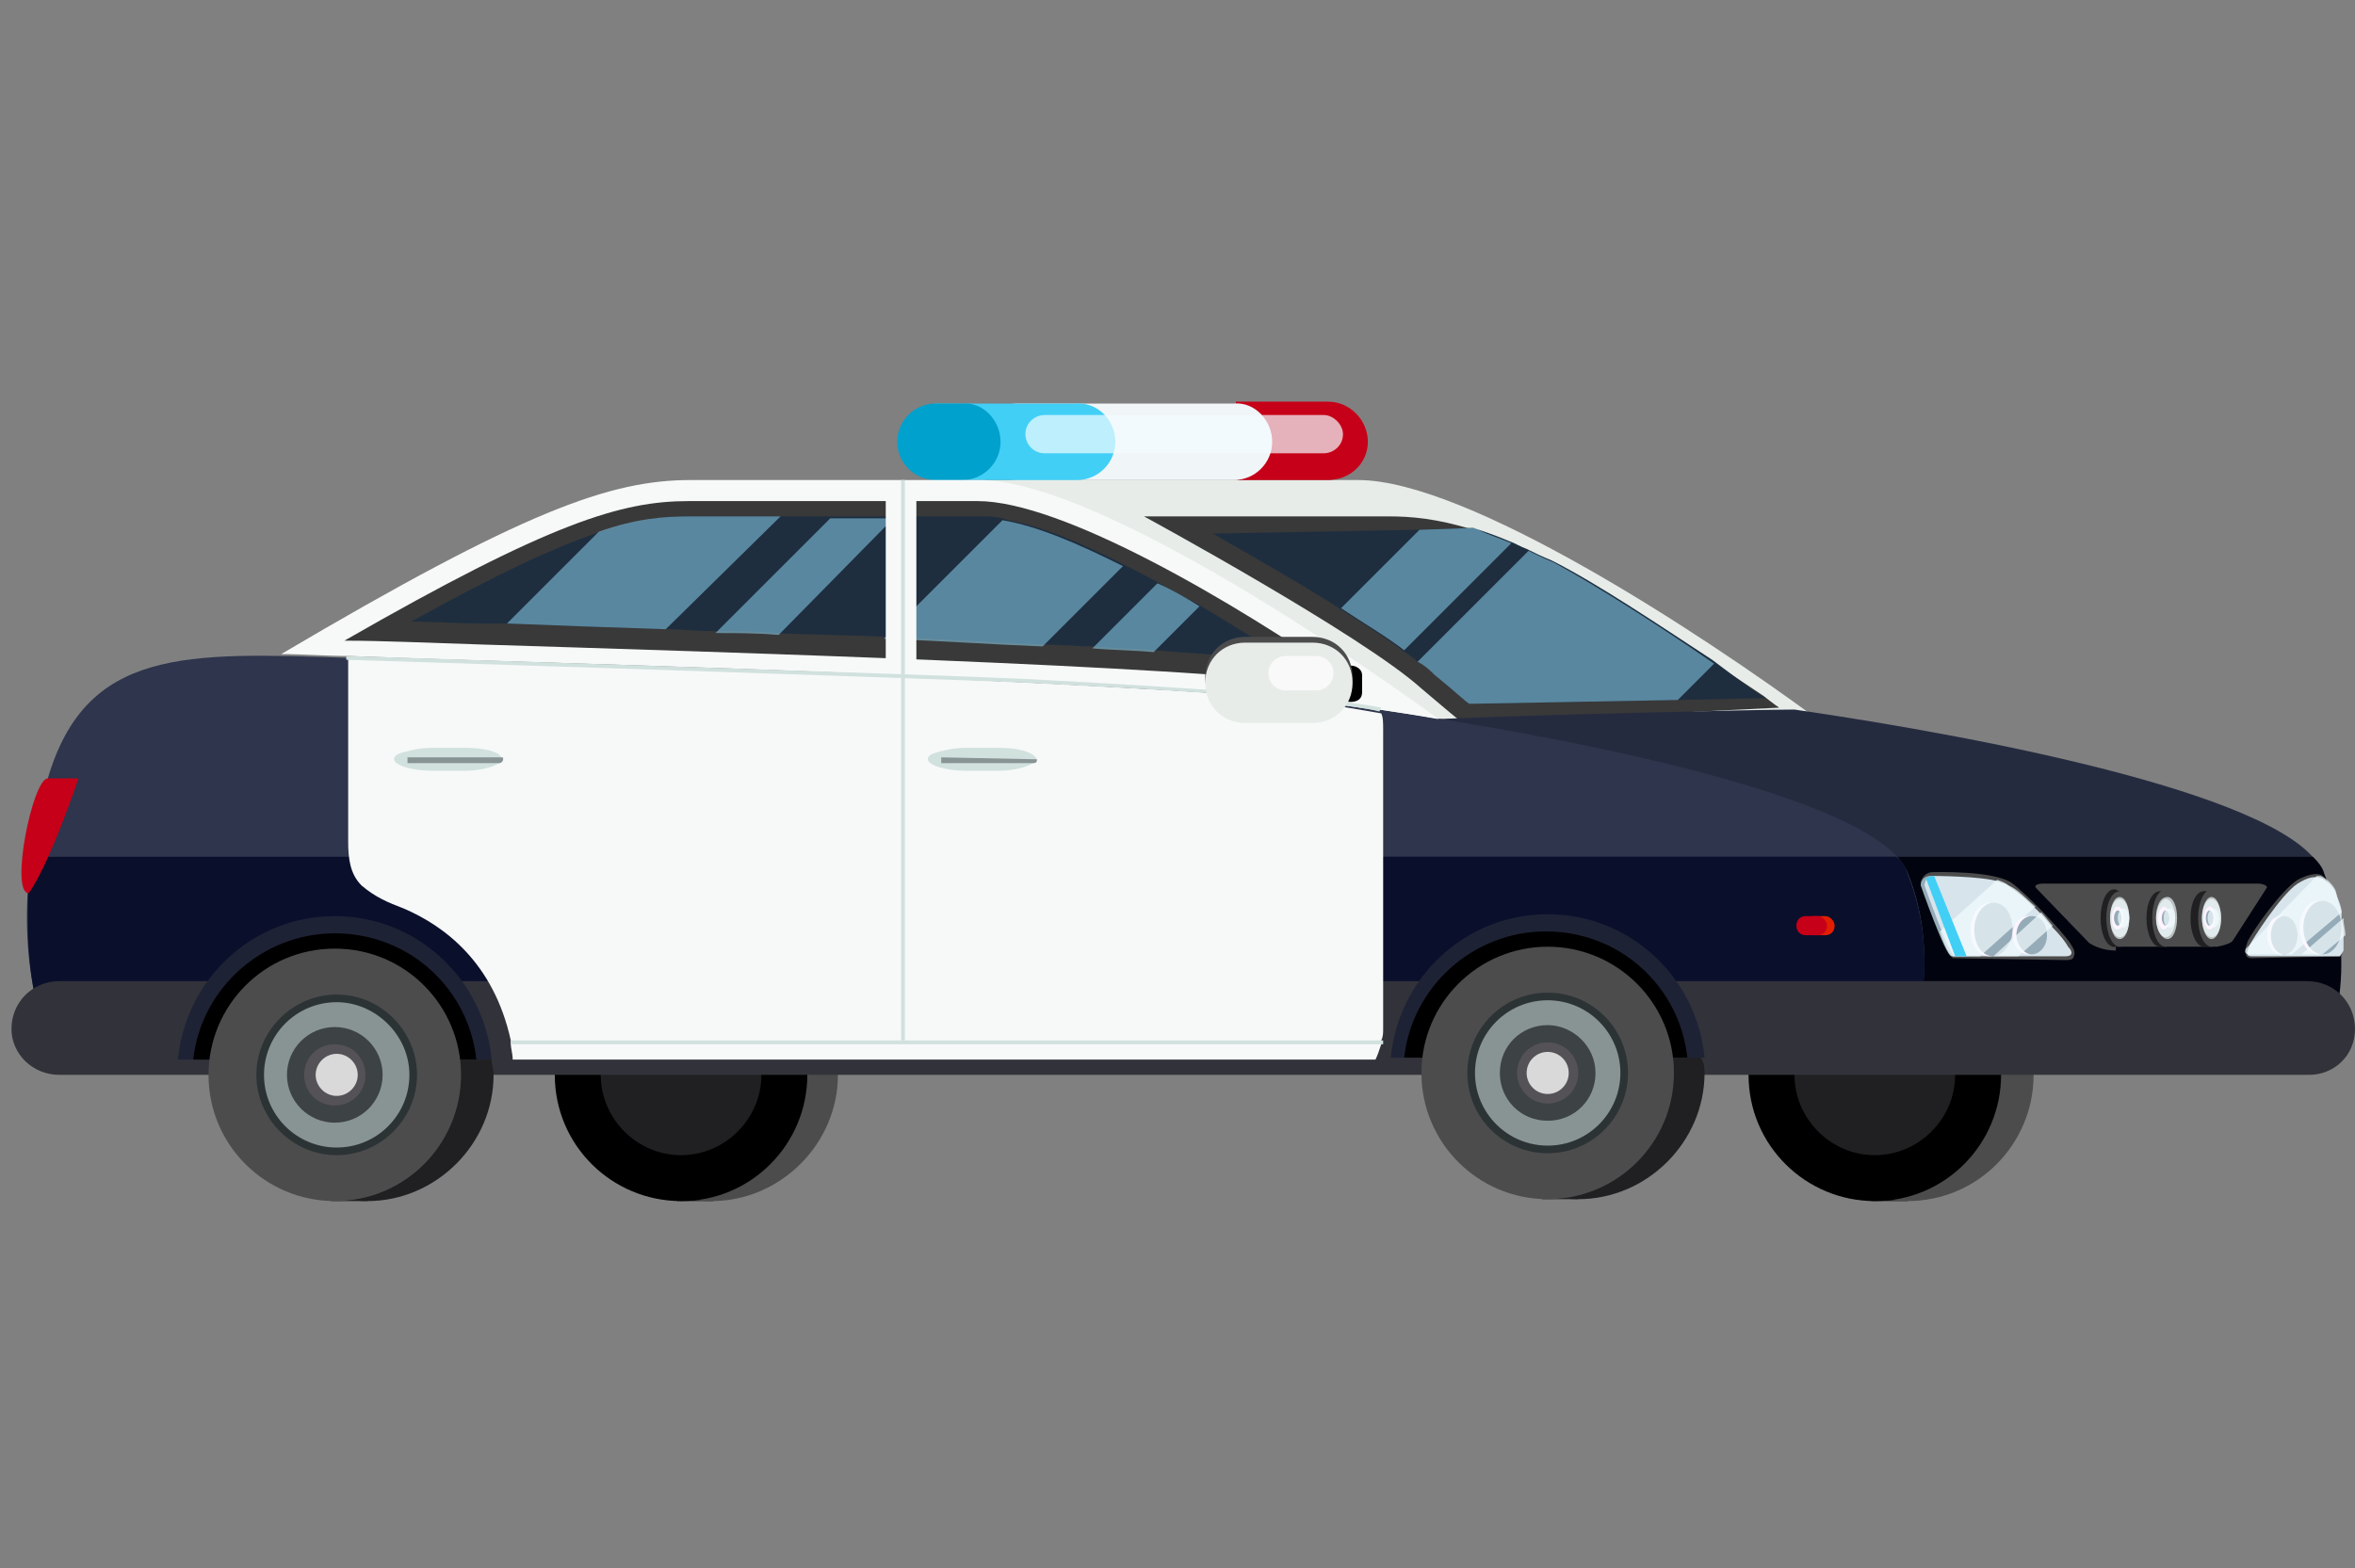 <?xml version="1.0" encoding="utf-8"?>
<!-- Generator: Adobe Illustrator 21.0.0, SVG Export Plug-In . SVG Version: 6.00 Build 0)  -->
<svg version="1.1" id="Слой_1" xmlns="http://www.w3.org/2000/svg" xmlns:xlink="http://www.w3.org/1999/xlink" x="0px" y="0px"
	 width="123.1px" height="82px" viewBox="0 0 123.1 82" style="enable-background:new 0 0 123.1 82;" xml:space="preserve">
<rect x="0" y="0" width="123.1" height="82" fill="#808080" stroke="none"/>
<style type="text/css">
	.st0{fill:#E7ECE8;}
	.st1{fill:#393939;}
	.st2{fill:#1E2E3F;}
	.st3{fill:#201F21;}
	.st4{fill:#4C4C4D;}
	.st5{fill:#252B3F;}
	.st6{fill:#01040F;}
	.st7{fill:#C60018;}
	.st8{fill:#F0F5F7;}
	.st9{fill:#41CFF6;}
	.st10{fill:#00A1CC;}
	.st11{opacity:0.7;fill:#F3FCFF;enable-background:new    ;}
	.st12{fill:#BABFBF;}
	.st13{fill:#FFF4FF;}
	.st14{fill:#95ACB8;}
	.st15{fill:#D7E4EC;}
	.st16{fill:#2E354C;}
	.st17{fill:#0A0F2C;}
	.st18{fill:#32323A;}
	.st19{fill:#F7F9F9;}
	.st20{fill:#1E2235;}
	.st21{fill:#2C3335;}
	.st22{fill:#889394;}
	.st23{fill:#3D4244;}
	.st24{fill:#555257;}
	.st25{fill:#D9D9D9;}
	.st26{opacity:0.5;fill:#95E1FF;enable-background:new    ;}
	.st27{fill:#D1E1DE;}
	.st28{fill:#F9F9F9;}
	.st29{fill:#E11E00;}
</style>
<g>
	<path class="st0" d="M95,37.6c-2.3-0.4-18.6,0.9-27.7,0.5c-0.1,0-0.3-2.8-0.4-2.8c-11.6-0.5-24.1-0.8-28.8-1
		c-1.3,0-2.4-0.1-3.6-0.1c12.8-7.5,13-9.1,17.2-9.1H71C76.7,25.1,88.9,33.1,95,37.6z"/>
	<path class="st1" d="M76.5,37.8c0,0,0.5,0.5-2.2-1.8c-3.1-2.8-14.5-9-14.5-9s11.1,0,12.8,0c1.1,0,2.5,0.1,4.4,0.7l0,0
		c1.2,0.4,2.5,0.9,4.1,1.7c3.4,1.8,9,5.6,11.1,7C92.7,36.8,93,37,93,37L76.5,37.8z"/>
	<path class="st2" d="M92.3,36.5l-4.6,0.1l-10.9,0.2c-0.3-0.2-0.8-0.7-1.8-1.5c-0.2-0.2-0.5-0.5-0.9-0.7c-0.2-0.2-0.5-0.4-0.8-0.6
		c-0.9-0.7-2.1-1.4-3.3-2.2c-2.2-1.4-4.7-2.8-6.6-3.9l10.7-0.2l2.9-0.1l0,0c0.6,0.2,1.2,0.4,1.9,0.7c0.3,0.1,0.6,0.3,0.9,0.4
		c0.4,0.2,0.8,0.4,1.3,0.6c2.4,1.2,5.8,3.5,8.4,5.2C90.7,35.4,91.6,36.1,92.3,36.5z"/>
	<g>
		<rect x="97.8" y="49.6" class="st3" width="1.9" height="13.2"/>
		<path class="st4" d="M106.3,56.2c0,3.6-2.9,6.6-6.6,6.6c-3.6,0-6.6-2.9-6.6-6.6c0-3.6,2.9-6.6,6.6-6.6
			C103.3,49.6,106.3,52.6,106.3,56.2z"/>
		<path d="M104.6,56.2c0,3.6-2.9,6.6-6.6,6.6c-3.6,0-6.6-2.9-6.6-6.6c0-3.6,2.9-6.6,6.6-6.6C101.7,49.6,104.6,52.6,104.6,56.2z"/>
		<path class="st3" d="M98,52c-2.3,0-4.2,1.9-4.2,4.2s1.9,4.2,4.2,4.2c2.3,0,4.2-1.9,4.2-4.2C102.3,53.9,100.4,52,98,52z"/>
	</g>
	<path class="st5" d="M120.8,55.4H93.6c0.3-0.5-18.5-17.8-18.5-17.8c4.1-0.2,16.7-0.5,18.7-0.5c10.3,1.5,26.1,4.6,27.6,8.5
		C123.3,50.2,121.8,55.4,120.8,55.4z"/>
	<path class="st6" d="M120.9,44.8H94.1v9.1c0,0.6-0.2,1.1-0.4,1.6h27.1c1,0,2.6-5.1,0.7-9.8C121.4,45.3,121.1,45,120.9,44.8z"/>
	<g>
		<rect x="35.4" y="49.6" class="st3" width="1.9" height="13.2"/>
		<path class="st4" d="M43.8,56.2c0,3.6-3,6.6-6.6,6.6s-6.6-2.9-6.6-6.6c0-3.6,2.9-6.6,6.6-6.6C40.9,49.6,43.8,52.6,43.8,56.2z"/>
		<path d="M42.2,56.2c0,3.6-2.9,6.6-6.6,6.6c-3.6,0-6.6-2.9-6.6-6.6c0-3.6,2.9-6.6,6.6-6.6C39.3,49.6,42.2,52.6,42.2,56.2z"/>
		<path class="st3" d="M35.6,52c-2.3,0-4.2,1.9-4.2,4.2s1.9,4.2,4.2,4.2s4.2-1.9,4.2-4.2C39.9,53.9,38,52,35.6,52z"/>
	</g>
	<path class="st4" d="M110.6,49.7c-0.6,0-1.1-0.2-1.4-0.4l-2.8-2.9c0,0,0,0,0-0.1l0,0c0,0,0.1-0.1,0.4-0.1H118
		c0.3,0,0.5,0.1,0.5,0.2l-1.8,2.8c-0.1,0.1-0.3,0.2-0.8,0.3c-0.1,0-0.1,0-0.2,0h-5.1V49.7z"/>
	<g>
		<g>
			<path class="st7" d="M71.5,23.1c0,1.1-0.9,2-2.1,2h-4.7L64.6,21h4.8C70.6,21,71.5,22,71.5,23.1L71.5,23.1z"/>
			<path class="st8" d="M66.5,23.1c0,1.1-0.9,2-2,2H53.2c-1.1,0-2.1-0.9-2.1-2l0,0c0-1.1,0.9-2,2.1-2h11.3
				C65.6,21,66.5,22,66.5,23.1L66.5,23.1z"/>
			<path class="st9" d="M58.3,23.1c0,1.1-0.9,2-2,2H49c-1.1,0-2-0.9-2-2l0,0c0-1.1,0.9-2,2-2h7.2C57.4,21,58.3,22,58.3,23.1
				L58.3,23.1z"/>
			<path class="st10" d="M52.3,23.1c0,1.1-0.9,2-2,2h-1.4c-1.1,0-2-0.9-2-2l0,0c0-1.1,0.9-2,2-2h1.4C51.4,21,52.3,22,52.3,23.1
				L52.3,23.1z"/>
		</g>
		<path class="st11" d="M70.2,22.7c0,0.6-0.5,1-1,1H54.6c-0.6,0-1-0.5-1-1l0,0c0-0.6,0.5-1,1-1h14.6C69.7,21.7,70.2,22.2,70.2,22.7
			L70.2,22.7z"/>
	</g>
	<g>
		<rect x="115.2" y="46.6" class="st3" width="0.4" height="2.9"/>
		<path class="st3" d="M114.5,48c0,0.8,0.3,1.5,0.7,1.5c0.4,0,0.7-0.7,0.7-1.5s-0.3-1.4-0.7-1.4S114.5,47.2,114.5,48z"/>
		<ellipse class="st4" cx="115.6" cy="48" rx="0.7" ry="1.5"/>
		<ellipse class="st12" cx="115.6" cy="48" rx="0.5" ry="1.1"/>
		<path class="st11" d="M115.1,48c0,0.5,0.2,1,0.5,1s0.5-0.4,0.5-1c0-0.5-0.2-1-0.5-1C115.3,47,115.1,47.5,115.1,48z"/>
		<ellipse class="st13" cx="115.5" cy="48" rx="0.3" ry="0.6"/>
		<ellipse class="st14" cx="115.5" cy="48" rx="0.2" ry="0.4"/>
		<ellipse class="st11" cx="115.7" cy="48" rx="0.3" ry="0.5"/>
	</g>
	<g>
		<rect x="112.9" y="46.6" class="st3" width="0.4" height="2.9"/>
		<path class="st3" d="M112.2,48c0,0.8,0.3,1.5,0.7,1.5c0.4,0,0.7-0.7,0.7-1.5s-0.3-1.4-0.7-1.4S112.2,47.2,112.2,48z"/>
		<ellipse class="st4" cx="113.2" cy="48" rx="0.7" ry="1.5"/>
		<path class="st12" d="M112.7,48c0,0.6,0.3,1.1,0.6,1.1c0.3,0,0.5-0.5,0.5-1.1s-0.2-1.1-0.5-1.1C112.9,46.9,112.7,47.4,112.7,48z"
			/>
		<path class="st11" d="M112.7,48c0,0.5,0.2,1,0.5,1s0.5-0.4,0.5-1c0-0.5-0.2-1-0.5-1C113,47,112.7,47.5,112.7,48z"/>
		<path class="st13" d="M112.8,48c0,0.4,0.2,0.6,0.3,0.6c0.2,0,0.3-0.3,0.3-0.6s-0.1-0.6-0.3-0.6C113,47.4,112.8,47.7,112.8,48z"/>
		<path class="st14" d="M113,48c0,0.2,0.1,0.4,0.2,0.4s0.2-0.2,0.2-0.4s-0.1-0.4-0.2-0.4S113,47.8,113,48z"/>
		<path class="st11" d="M113.1,48c0,0.3,0.1,0.5,0.3,0.5c0.2,0,0.3-0.2,0.3-0.5s-0.1-0.5-0.3-0.5S113.1,47.7,113.1,48z"/>
	</g>
	<g>
		<rect x="110.4" y="46.6" class="st3" width="0.4" height="2.9"/>
		<ellipse class="st3" cx="110.5" cy="48" rx="0.7" ry="1.5"/>
		<path class="st4" d="M110.1,48c0,0.8,0.3,1.5,0.7,1.5c0.4,0,0.7-0.7,0.7-1.5s-0.3-1.4-0.7-1.4S110.1,47.2,110.1,48z"/>
		<path class="st12" d="M110.3,48c0,0.6,0.2,1.1,0.5,1.1s0.5-0.5,0.5-1.1s-0.2-1.1-0.5-1.1S110.3,47.4,110.3,48z"/>
		<path class="st11" d="M110.3,48c0,0.5,0.2,1,0.5,1s0.5-0.4,0.5-1c0-0.5-0.2-1-0.5-1S110.3,47.5,110.3,48z"/>
		<path class="st13" d="M110.4,48c0,0.4,0.1,0.6,0.3,0.6c0.2,0,0.3-0.3,0.3-0.6s-0.1-0.6-0.3-0.6S110.4,47.7,110.4,48z"/>
		<path class="st14" d="M110.5,48c0,0.2,0.1,0.4,0.2,0.4s0.2-0.2,0.2-0.4s-0.1-0.4-0.2-0.4S110.5,47.8,110.5,48z"/>
		<ellipse class="st11" cx="111" cy="48" rx="0.3" ry="0.5"/>
	</g>
	<g>
		<path class="st4" d="M122.4,50C122.3,50.1,122.3,50.1,122.4,50l-4.7,0.1c-0.2,0-0.3-0.1-0.3-0.2c-0.1-0.2,0-0.4,0.1-0.7
			c0.3-0.6,1.7-2.6,2.6-3.2c0.2-0.1,0.6-0.3,1-0.3c0.3,0,0.4,0.2,0.4,0.2c0.2,0.3,0.3,0.5,0.5,0.8c0.2,0.4,0.3,0.8,0.4,1.2
			C122.4,48.7,122.5,49.8,122.4,50z"/>
		<path class="st15" d="M122.3,50h-4.6c-0.2,0-0.3-0.1-0.2-0.3c0-0.1,0.1-0.2,0.1-0.3c0.1-0.2,1.6-2.6,2.5-3.2
			c0.5-0.3,0.8-0.4,1.2-0.3c0.3,0.1,0.7,0.5,0.8,0.8c0.1,0.3,0.3,0.7,0.3,1c0,0.1,0,0.2,0,0.3v0.1c0.1,0.3,0.1,0.6,0.1,0.8
			c0,0.3,0,0.5,0,0.8C122.5,49.7,122.4,49.9,122.3,50z"/>
	</g>
	<g>
		<g>
			<path class="st4" d="M102.1,50.1c-0.3,0-1.7-3.9-1.7-3.9c0-0.3,0.3-0.6,0.6-0.6c0.1,0,3.3-0.1,4.2,0.6c0.8,0.6,2.6,2.5,3,3.1
				c0.2,0.3,0.3,0.5,0.2,0.7c0,0.1-0.1,0.2-0.4,0.2L102.1,50.1L102.1,50.1z"/>
			<path class="st15" d="M108,50h-5.9c-0.3,0-1.6-3.7-1.6-3.7c0-0.3,0.2-0.5,0.5-0.5c0,0,2.6,0,3.5,0.3c0.3,0.1,0.5,0.2,0.6,0.3
				c0.3,0.2,0.8,0.6,1.3,1.1c0.1,0.1,0.2,0.2,0.3,0.3c0.2,0.2,0.4,0.5,0.6,0.7c0.4,0.4,0.7,0.8,0.8,1C108.4,49.8,108.3,50,108,50z"
				/>
			<path class="st14" d="M102.2,50H102c-0.3,0-1.6-3.7-1.6-3.7c0-0.3,0.2-0.5,0.5-0.5h0.2c-0.3,0-0.5,0.2-0.5,0.5
				C100.6,46.3,101.9,50,102.2,50z"/>
		</g>
		<path class="st13" d="M105,48.6c0,0.7-0.5,1.4-1,1.4c-0.6,0-1-0.6-1-1.4c0-0.8,0.5-1.4,1-1.4C104.5,47.2,105,47.8,105,48.6z"/>
		<path class="st14" d="M105.2,48.6c0,0.7-0.5,1.4-1,1.4c-0.6,0-1-0.6-1-1.4c0-0.8,0.5-1.4,1-1.4C104.8,47.2,105.2,47.8,105.2,48.6z
			"/>
		<path class="st13" d="M106.8,48.9c0,0.6-0.4,1-0.8,1s-0.8-0.5-0.8-1c0-0.6,0.4-1,0.8-1C106.5,47.9,106.8,48.3,106.8,48.9z"/>
		<path class="st14" d="M107,48.9c0,0.6-0.4,1-0.8,1s-0.8-0.5-0.8-1c0-0.6,0.4-1,0.8-1C106.7,47.9,107,48.3,107,48.9z"/>
		<path class="st11" d="M106.4,47.4l-2.9,2.6h-1.4c-0.3,0-0.7-1.3-0.7-1.3l3-2.7c0.3,0.1,0.5,0.2,0.6,0.3
			C105.5,46.5,105.9,47,106.4,47.4z"/>
		<path class="st11" d="M107.3,48.4l-1.8,1.6h-1.3l2.5-2.3C106.9,47.9,107.1,48.2,107.3,48.4z"/>
	</g>
	<ellipse class="st13" cx="121.2" cy="48.5" rx="1" ry="1.4"/>
	<ellipse class="st14" cx="121.4" cy="48.5" rx="1" ry="1.4"/>
	<path class="st13" d="M119.9,48.9c0,0.6-0.3,1-0.7,1c-0.4,0-0.7-0.5-0.7-1c0-0.6,0.3-1,0.7-1S119.9,48.3,119.9,48.9z"/>
	<ellipse class="st14" cx="119.4" cy="48.9" rx="0.7" ry="1"/>
	<path class="st11" d="M122.4,47.7l-2.6,2.2h-2.2c-0.2,0-0.3-0.1-0.2-0.3l3.7-3.8c0,0,0.1,0,0.2,0c0.3,0.1,0.7,0.5,0.8,0.8
		C122.2,47.1,122.3,47.4,122.4,47.7z"/>
	<path class="st11" d="M122.6,48.9l-1.2,1h-1.1l2.2-1.9C122.5,48.4,122.6,48.6,122.6,48.9z"/>
	<path class="st16" d="M99,55.4H7.2c-1.2,0-4.9-1.6-5.2-2.7c-0.6-2.1-0.7-4.6-0.5-6.8c0.1-1.8,0.5-3.5,1-5.2c2-6.8,7.2-6.6,15.7-6.3
		s41.6,1.1,50.7,2.3c9.8,1.3,29.1,4.7,30.8,8.9C101.6,50.2,100,55.4,99,55.4z"/>
	<path class="st16" d="M99,55.4H71.9c0.3-0.5,0.4-1,0.4-1.6V38.2c0-0.4-0.1-0.8-0.2-1.1c10.3,1.5,26,4.6,27.6,8.5
		C101.6,50.2,100,55.4,99,55.4z"/>
	<path class="st17" d="M99.1,44.8H1.6c0,0.4-0.1,0.8-0.1,1.2c-0.1,2.2-0.1,4.6,0.5,6.8c0.3,1.1,4.1,2.7,5.2,2.7H99
		c1,0,2.6-5.1,0.7-9.8C99.6,45.3,99.4,45,99.1,44.8z"/>
	<path class="st17" d="M99.1,44.8H72.3v9.1c0,0.6-0.2,1.1-0.4,1.6H99c1,0,2.6-5.1,0.7-9.8C99.6,45.3,99.4,45,99.1,44.8z"/>
	<path class="st18" d="M123.1,53.8c0,1.4-1.1,2.4-2.4,2.4H3.1c-1.4,0-2.5-1.1-2.5-2.4l0,0c0-1.4,1.1-2.5,2.5-2.5h117.5
		C122,51.3,123.1,52.4,123.1,53.8L123.1,53.8z"/>
	<path class="st19" d="M72.3,38.2v15.6c0,0.2,0,0.4-0.1,0.6c0,0.1,0,0.1,0,0.2c-0.1,0.3-0.2,0.6-0.3,0.8H26.8c0-0.3-0.1-0.6-0.1-0.8
		c0-0.1,0-0.1,0-0.2c-0.9-4.1-3.5-6-5.6-6.9c-0.8-0.3-1.5-0.6-2.2-1.2c-0.6-0.6-0.7-1.4-0.7-2.3c0-0.2,0-0.5,0-0.7v-8.9h0.1
		c2.5,0.1,7.2,0.2,12.7,0.4c8.9,0.3,20.2,0.7,28.5,1.2c4,0.2,7.4,0.5,9.5,0.8c1,0.1,2,0.3,3.2,0.5C72.3,37.5,72.3,37.8,72.3,38.2z"
		/>
	<path class="st19" d="M75.2,37.6c-2.3-0.4-4.4-0.7-6.2-0.9c-4-0.5-12.6-1-21.7-1.4c-0.1,0-0.1,0-0.2,0c-11.6-0.5-24.1-0.8-28.8-1
		c-1.3,0-2.4-0.1-3.6-0.1c12.7-7.5,17.2-9.1,21.4-9.1h15.1C56.8,25.1,69,33.1,75.2,37.6z"/>
	<path class="st1" d="M70.6,36c-0.5-0.1-1.1-0.1-1.6-0.2c-7.5-1-31.1-1.7-43.8-2.1c-3-0.1-5.4-0.2-7-0.2c-0.1,0-0.2,0-0.2,0
		c10.8-6.2,14.5-7.3,18-7.3h15.1c4.4,0,13.3,5.2,19.5,9.5C70.9,35.7,70.9,36,70.6,36z"/>
	<path class="st2" d="M67.5,34.6c-1.9-0.2-4.4-0.4-7.2-0.6c-1-0.1-2.1-0.1-3.2-0.2c-0.8,0-1.7-0.1-2.5-0.1c-2.6-0.1-5.4-0.3-8.3-0.4
		c-1.9-0.1-3.8-0.1-5.7-0.2C39.5,33,38.4,33,37.3,33c-0.9,0-1.7-0.1-2.5-0.1c-3-0.1-5.9-0.2-8.3-0.3c-0.4,0-0.8,0-1.2,0
		c-1.4,0-2.7-0.1-3.8-0.1c4.5-2.5,7.5-3.9,9.9-4.7c2-0.7,3.4-0.8,4.8-0.8h15.1c0.4,0,0.9,0,1.4,0.2c1.7,0.3,3.9,1.2,6.2,2.4
		c0.6,0.3,1.2,0.6,1.7,0.9c0.7,0.4,1.5,0.8,2.2,1.2C64.3,32.6,65.9,33.6,67.5,34.6z"/>
	<g>
		<path class="st20" d="M25.7,55.4c-0.4-4.2-3.9-7.5-8.2-7.5s-7.8,3.3-8.2,7.5H25.7z"/>
		<path d="M24.9,55.4c-0.4-3.7-3.5-6.6-7.4-6.6c-3.8,0-7,2.9-7.4,6.6H24.9z"/>
		<rect x="17.3" y="51" class="st3" width="1.9" height="11.8"/>
		<path class="st3" d="M25.8,56.2c0,3.6-3,6.6-6.6,6.6s-6.6-2.9-6.6-6.6c0-0.3,0-0.5,0.1-0.8h13C25.7,55.7,25.8,55.9,25.8,56.2z"/>
		<path class="st4" d="M24.1,56.2c0,3.6-2.9,6.6-6.6,6.6c-3.6,0-6.6-2.9-6.6-6.6c0-3.6,2.9-6.6,6.6-6.6
			C21.2,49.6,24.1,52.6,24.1,56.2z"/>
		<g>
			<path class="st21" d="M21.8,56.2c0,2.3-1.9,4.2-4.2,4.2s-4.2-1.9-4.2-4.2s1.9-4.2,4.2-4.2S21.8,53.9,21.8,56.2z"/>
			<path class="st22" d="M21.4,56.2c0,2.1-1.7,3.8-3.8,3.8s-3.8-1.7-3.8-3.8s1.7-3.8,3.8-3.8C19.6,52.4,21.4,54.1,21.4,56.2z"/>
			<circle class="st23" cx="17.5" cy="56.2" r="2.5"/>
			<path class="st24" d="M19.1,56.2c0,0.9-0.7,1.6-1.6,1.6s-1.6-0.7-1.6-1.6c0-0.9,0.7-1.6,1.6-1.6C18.4,54.6,19.1,55.3,19.1,56.2z"
				/>
			<path class="st25" d="M18.7,56.2c0,0.6-0.5,1.1-1.1,1.1s-1.1-0.5-1.1-1.1s0.5-1.1,1.1-1.1C18.2,55.1,18.7,55.6,18.7,56.2z"/>
		</g>
	</g>
	<path class="st7" d="M2.5,40.7c-0.8,0-2,6-1,6c1.1-1.5,2.6-6,2.6-6H2.5z"/>
	<path class="st9" d="M101.1,45.8l1.7,4.2h-0.6l-1.5-4C100.6,46,100.8,45.8,101.1,45.8z"/>
	<path class="st26" d="M40.8,27l-6,5.9c-3-0.1-5.9-0.2-8.3-0.3l4.8-4.8c2-0.7,3.4-0.8,4.8-0.8C36.1,27,40.8,27,40.8,27z"/>
	<path class="st26" d="M46.8,27l-6.1,6.2c-1.1-0.1-2.2-0.1-3.3-0.1l6-6h3.4V27z"/>
	<path class="st26" d="M58.7,29.6l-4.2,4.2c-2.6-0.1-5.4-0.3-8.3-0.4l6.2-6.2C54.2,27.5,56.3,28.4,58.7,29.6z"/>
	<path class="st26" d="M62.7,31.7l-2.4,2.4c-1-0.1-2.1-0.1-3.2-0.2l3.4-3.4C61.2,30.8,61.9,31.2,62.7,31.7z"/>
	<rect x="46.3" y="25.6" class="st19" width="1.6" height="9.1"/>
	<g>
		<rect x="47.1" y="25.1" class="st27" width="0.2" height="29.3"/>
	</g>
	<g>
		<path class="st27" d="M72.3,54.4c0,0.1,0,0.1,0,0.2H26.7c0-0.1,0-0.1,0-0.2H72.3z"/>
	</g>
	<g>
		<path class="st20" d="M89.1,55.3c-0.4-4.2-3.9-7.5-8.2-7.5c-4.3,0-7.8,3.3-8.2,7.5H89.1z"/>
		<path d="M88.2,55.3c-0.4-3.7-3.5-6.6-7.4-6.6c-3.8,0-7,2.9-7.4,6.6H88.2z"/>
		<rect x="80.6" y="50.9" class="st3" width="1.9" height="11.8"/>
		<path class="st3" d="M89.1,56.1c0,3.6-3,6.6-6.6,6.6s-6.6-3-6.6-6.6c0-0.3,0-0.5,0-0.8h13C89.1,55.6,89.1,55.9,89.1,56.1z"/>
		<circle class="st4" cx="80.9" cy="56.1" r="6.6"/>
		<g>
			<circle class="st21" cx="80.9" cy="56.1" r="4.2"/>
			<circle class="st22" cx="80.9" cy="56.1" r="3.8"/>
			<path class="st23" d="M83.4,56.1c0,1.4-1.1,2.5-2.5,2.5s-2.5-1.1-2.5-2.5s1.1-2.5,2.5-2.5C82.2,53.6,83.4,54.7,83.4,56.1z"/>
			<ellipse class="st24" cx="80.9" cy="56.1" rx="1.6" ry="1.6"/>
			<ellipse class="st25" cx="80.9" cy="56.1" rx="1.1" ry="1.1"/>
		</g>
	</g>
	<g>
		<path class="st27" d="M72.1,37.2c-3.3-0.8-14.8-1.3-18.5-1.5c-4-0.2-35.1-1.2-35.5-1.2v-0.2c0.3,0,31.5,1,35.5,1.2
			c3.8,0.2,15.2,0.8,18.6,1.5L72.1,37.2z"/>
	</g>
	<g>
		<path class="st27" d="M54.2,39.7c0,0.1,0,0.2-0.2,0.2c-0.3,0.2-1,0.4-1.8,0.4h-1.7c-1.1,0-2-0.3-2-0.6c0-0.2,0.2-0.3,0.6-0.4
			c0.4-0.1,0.8-0.2,1.4-0.2h1.7C53.2,39.1,54,39.3,54.2,39.7C54.2,39.6,54.2,39.6,54.2,39.7z"/>
		<path class="st22" d="M54.2,39.7c0,0.1,0,0.2-0.2,0.2h-4.8v-0.3L54.2,39.7C54.2,39.6,54.2,39.6,54.2,39.7z"/>
	</g>
	<g>
		<path class="st27" d="M26.3,39.7c0,0.1-0.1,0.2-0.2,0.2c-0.3,0.2-1,0.4-1.8,0.4h-1.7c-1.1,0-2-0.3-2-0.6c0-0.2,0.2-0.3,0.6-0.4
			c0.4-0.1,0.8-0.2,1.4-0.2h1.7c1,0,1.8,0.2,1.9,0.5C26.3,39.6,26.3,39.6,26.3,39.7z"/>
		<path class="st22" d="M26.3,39.7c0,0.1-0.1,0.2-0.2,0.2h-4.8v-0.3h4.9C26.3,39.6,26.3,39.6,26.3,39.7z"/>
	</g>
	<g>
		<path d="M71.2,36.2c0,0.3-0.2,0.5-0.6,0.5l0,0c-0.3,0-0.6-0.2-0.6-0.5v-0.9c0-0.3,0.2-0.5,0.6-0.5l0,0c0.3,0,0.6,0.2,0.6,0.5V36.2
			z"/>
		<path class="st4" d="M65.1,37.5c-1.2,0-2.1-0.9-2.1-2.1l0,0c0-1.2,0.9-2.1,2.1-2.1h3.5c1.2,0,2.1,0.9,2.1,2.1l0,0
			c0,1.2-0.9,2.1-2.1,2.1H65.1z"/>
		<path class="st0" d="M65.1,37.8c-1.2,0-2.1-0.9-2.1-2.1l0,0c0-1.2,0.9-2.1,2.1-2.1h3.5c1.2,0,2.1,0.9,2.1,2.1l0,0
			c0,1.2-0.9,2.1-2.1,2.1H65.1z"/>
		<path class="st28" d="M67.2,36.1c-0.5,0-0.9-0.4-0.9-0.9l0,0c0-0.5,0.4-0.9,0.9-0.9h1.6c0.5,0,0.9,0.4,0.9,0.9l0,0
			c0,0.5-0.4,0.9-0.9,0.9H67.2z"/>
	</g>
	<path class="st26" d="M79,28.4L73.4,34c-0.9-0.7-2.1-1.4-3.3-2.2l4.1-4.1l2.9-0.1l0,0C77.6,27.9,78.3,28.1,79,28.4z"/>
	<path class="st26" d="M89.6,34.7l-1.9,1.9l-10.9,0.2c-0.3-0.2-0.8-0.7-1.8-1.5c-0.2-0.2-0.5-0.5-0.9-0.7l5.8-5.8
		c0.4,0.2,0.8,0.4,1.3,0.6C83.6,30.7,87,32.9,89.6,34.7z"/>
	<g>
		<path class="st29" d="M95.9,48.4c0,0.3-0.2,0.5-0.5,0.5h-0.6c-0.3,0-0.5-0.2-0.5-0.5l0,0c0-0.3,0.2-0.5,0.5-0.5h0.6
			C95.7,47.9,95.9,48.2,95.9,48.4L95.9,48.4z"/>
		<path class="st7" d="M95.5,48.4c0,0.3-0.2,0.5-0.5,0.5h-0.6c-0.3,0-0.5-0.2-0.5-0.5l0,0c0-0.3,0.2-0.5,0.5-0.5H95
			C95.3,47.9,95.5,48.2,95.5,48.4L95.5,48.4z"/>
	</g>
</g>
</svg>
